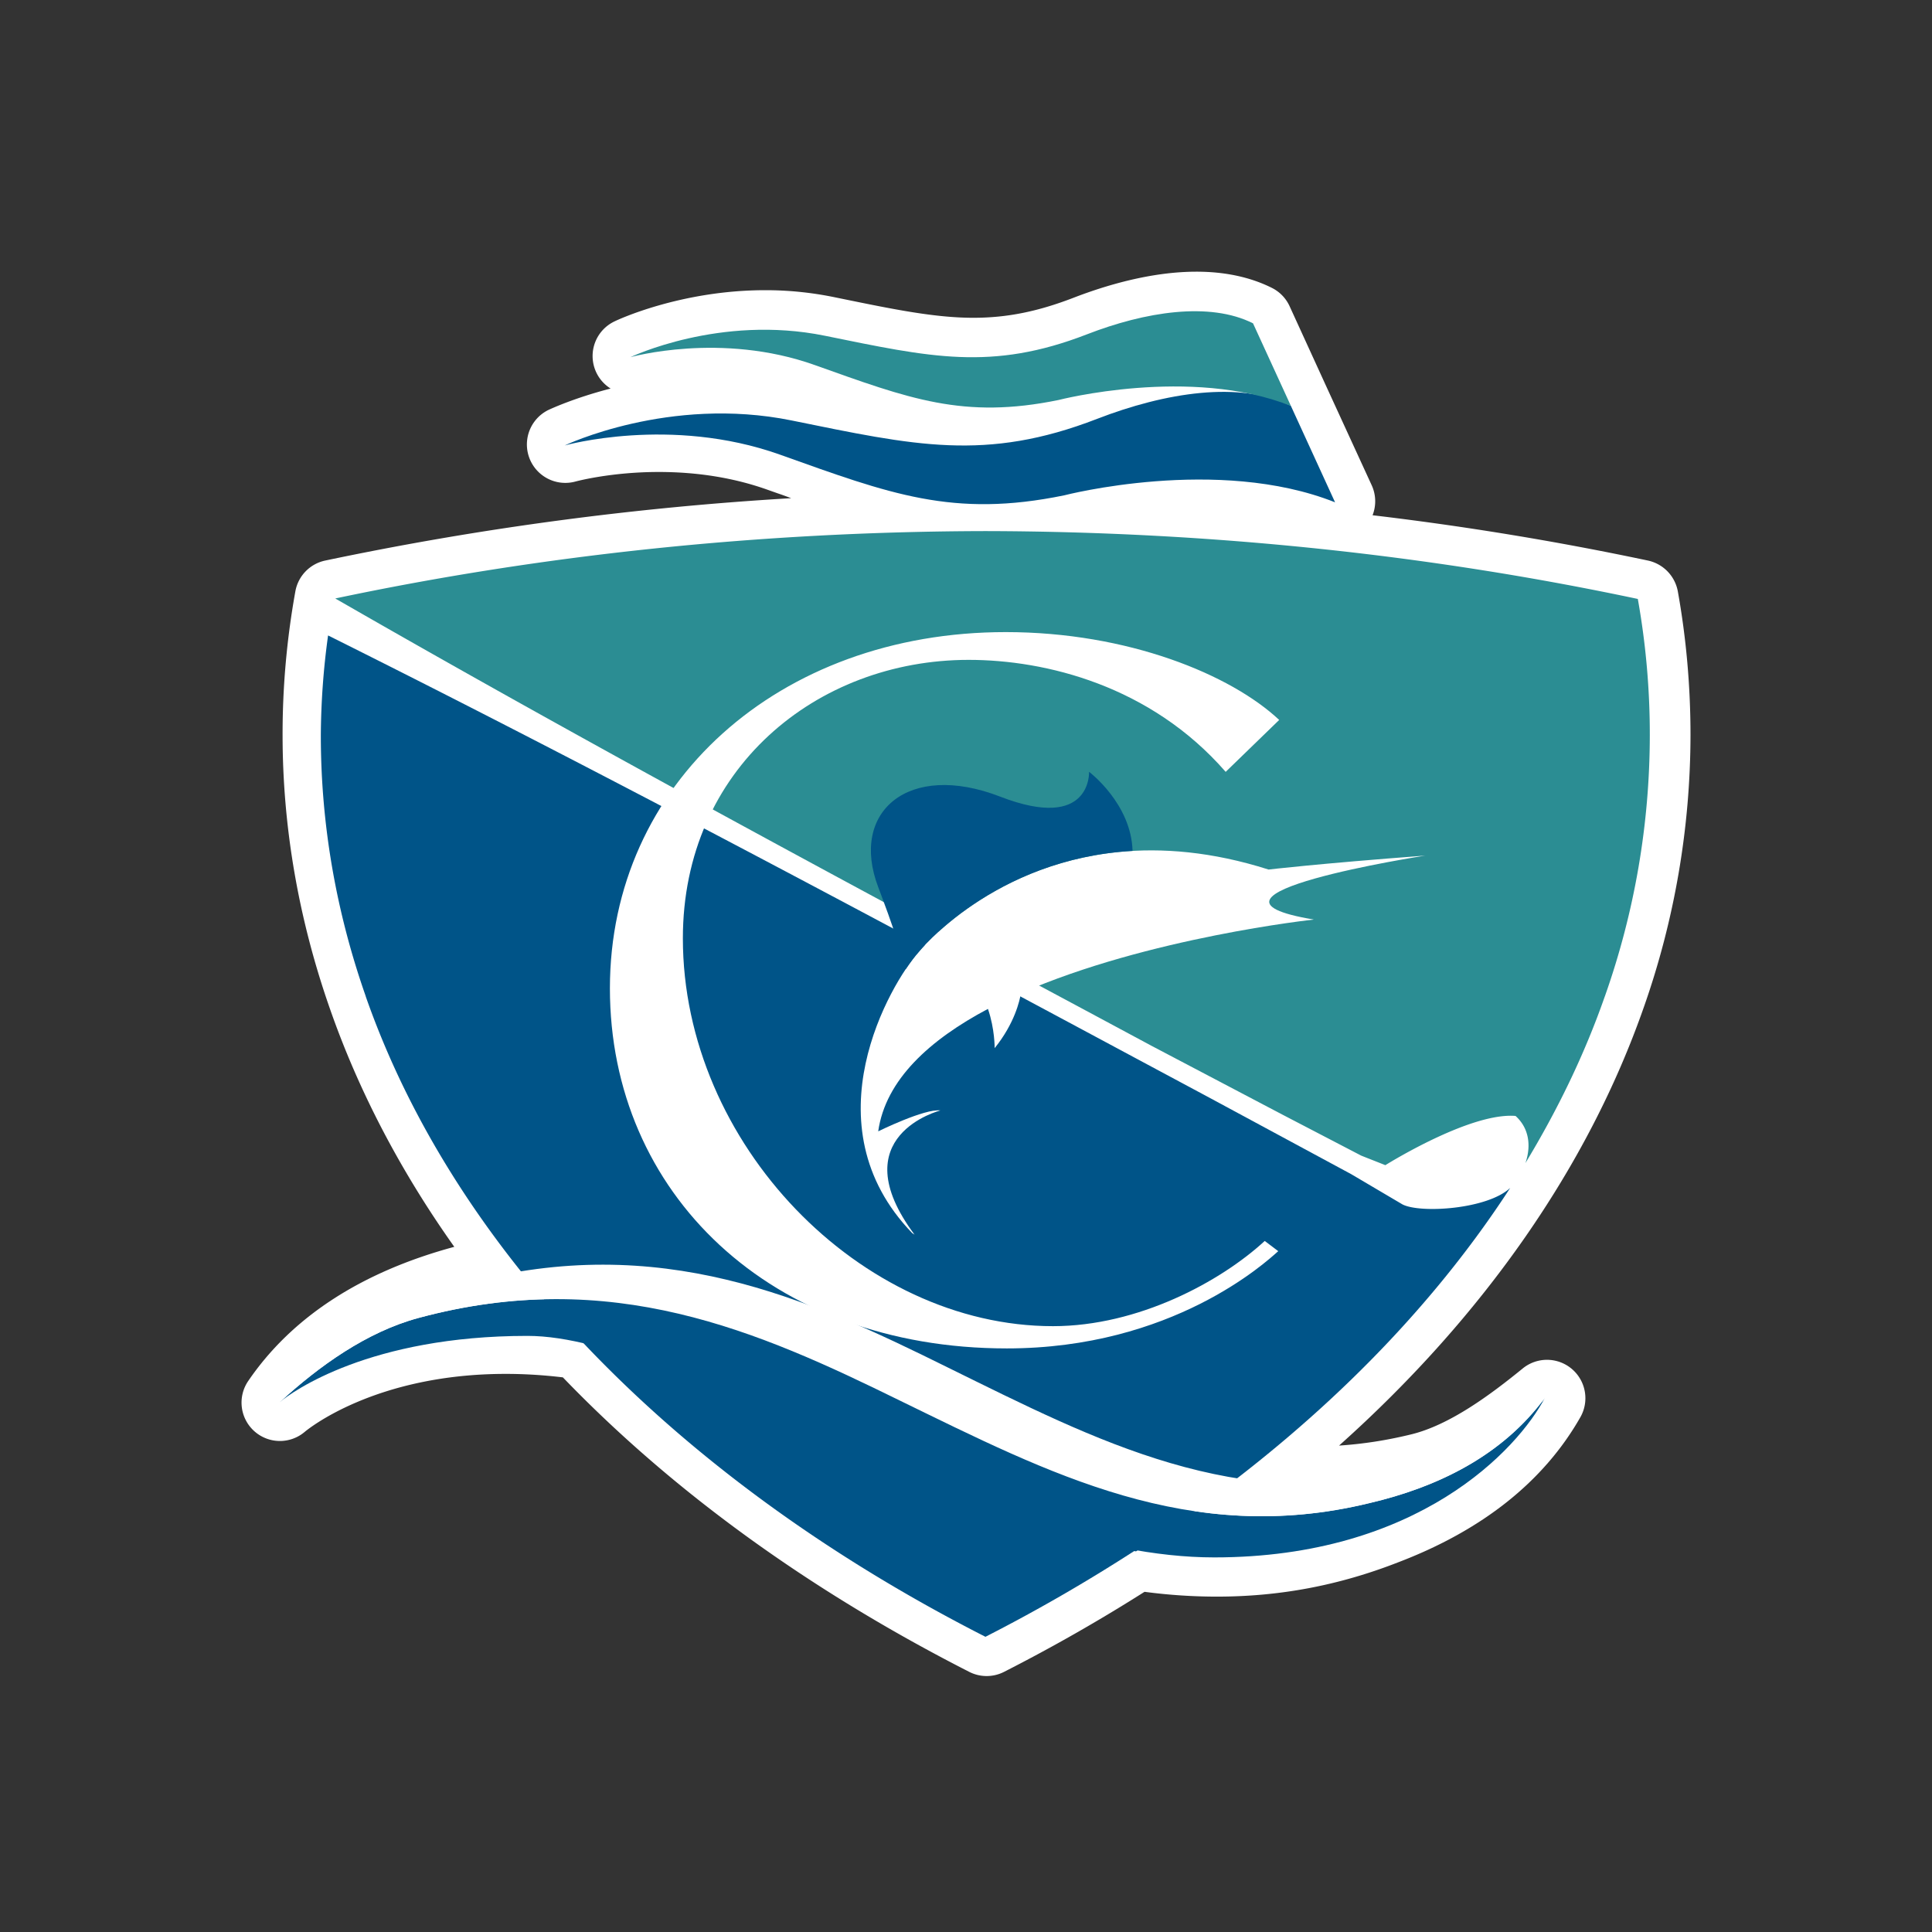 <?xml version="1.0" encoding="UTF-8"?>
<svg data-bbox="8.001 9 47.999 46.521" xmlns="http://www.w3.org/2000/svg" viewBox="0 0 64 64" height="64" width="64" data-type="color">
    <rect x="0" y="0" width="64" height="64" fill="#333333" stroke="none"/>
    <g>
        <path fill="#ffffff" d="M54.448 33.382A27.3 27.3 0 0 0 56 24.349c0-1.6-.14-3.203-.42-4.76a1.28 1.28 0 0 0-.99-1.02 102 102 0 0 0-9.122-1.501 1.27 1.27 0 0 0-.026-.987l-1.47-3.2-1.252-2.737a1.27 1.27 0 0 0-.584-.606c-.71-.356-1.553-.538-2.5-.538-1.529 0-3.042.468-4.041.851-1.207.469-2.237.676-3.35.676-1.265 0-2.613-.274-4.322-.624l-.313-.064a11.3 11.3 0 0 0-2.262-.226c-2.802 0-4.907.99-4.996 1.036a1.27 1.27 0 0 0-.125 2.222c-1.225.317-1.996.681-2.051.705a1.273 1.273 0 0 0 .892 2.374c.009-.002 1.157-.315 2.755-.315 1.295 0 2.51.197 3.618.594l.323.114c.156.052.297.104.444.16A105 105 0 0 0 10.77 18.57a1.27 1.27 0 0 0-.985 1.016 26.6 26.6 0 0 0-.424 4.762c0 3.052.53 6.115 1.579 9.099.95 2.714 2.33 5.35 4.109 7.856-3.087.834-5.384 2.33-6.827 4.445a1.27 1.27 0 0 0 .198 1.658 1.27 1.27 0 0 0 1.676.025c.095-.079 2.33-1.919 6.658-1.919q.927 0 1.892.115c3.628 3.77 8.155 7.05 13.46 9.755a1.27 1.27 0 0 0 1.156 0 57 57 0 0 0 4.652-2.651c.826.109 1.618.159 2.401.159 2.075 0 4.034-.37 5.985-1.13 2.803-1.066 4.84-2.684 6.052-4.814a1.272 1.272 0 0 0-1.91-1.614c-1.061.864-2.442 1.897-3.747 2.196-.79.191-1.56.307-2.337.359 4.789-4.279 8.248-9.242 10.09-14.506" data-color="1"/>
        <path fill="#ffffff" d="M32.646 54.223c-10.11-5.148-17.508-12.598-20.523-21.192l-.02-.06a26 26 0 0 1-1.476-8.604c0-1.533.128-3.044.402-4.526 6.821-1.448 14.08-2.233 21.617-2.248 7.522.015 14.782.8 21.609 2.248q.397 2.222.398 4.526c0 2.959-.513 5.843-1.477 8.604l-.021.06c-3.013 8.594-10.415 16.045-20.509 21.192" data-color="1"/>
        <path fill="#005488" d="M12.123 33.03c1.252 3.57 3.272 6.935 5.912 10.027h-.042q.58.673 1.227 1.36l.043.008c3.565 3.783 8.098 7.107 13.381 9.796a56 56 0 0 0 4.927-2.84l.062.01a59 59 0 0 0 1.953-1.336l-.05-.009c4.343-3.107 7.912-6.72 10.492-10.696-.751.71-2.979.853-3.57.547l-1.7-1.003-4.675-2.521-2.446-1.31c-8.753-4.692-17.795-9.538-26.769-14.013a25 25 0 0 0-.24 3.318c0 2.96.512 5.844 1.477 8.604z" data-color="2"/>
        <path fill="#2B8D93" d="M54.255 19.841c-6.827-1.448-14.086-2.233-21.609-2.248-7.504.015-14.738.796-21.54 2.232 8.132 4.681 16.491 9.166 24.582 13.5l2.46 1.32 4.318 2.27 2.625 1.366c.186.075.742.292.8.317.316-.195 2.853-1.731 4.289-1.633l.027.004.021.02c.415.39.503.956.304 1.539 1.071-1.77 1.958-3.603 2.621-5.497l.022-.06a26 26 0 0 0 1.477-8.604 25.5 25.5 0 0 0-.397-4.526" data-color="3"/>
        <path fill="#005488" d="M51.033 46.488c-1.407 1.791-3.464 2.79-5.672 3.304-5.952 1.448-10.615-.994-15.543-3.394-4.688-2.303-9.559-4.468-15.96-2.739-1.71.462-3.294 1.595-4.592 2.79.413-.35 2.984-2.196 8.205-2.196 5.223 0 14.918 7.338 22.753 7.338 6.747 0 10.05-3.573 10.954-5.29-.036.069-.093.126-.145.187" data-color="2"/>
        <path fill="#ffffff" d="M51.178 46.304c-1.407 1.911-3.532 2.955-5.817 3.49-5.952 1.448-10.615-.994-15.543-3.394-4.688-2.303-9.559-4.468-15.96-2.739-1.71.461-3.294 1.595-4.592 2.79 1.434-2.094 3.689-3.289 6.18-3.949 6.408-1.704 11.271.478 15.954 2.799 4.916 2.417 9.573 4.876 15.531 3.45 1.533-.357 3.018-1.442 4.247-2.447" data-color="1"/>
        <path fill="#005488" d="M42.762 13.445c-1.678-.842-4.17-.441-6.418.43-3.697 1.431-6.061.879-10.122.053-4.06-.826-7.515.828-7.515.828s3.5-.989 7.129.304c3.63 1.296 5.73 2.108 9.42 1.348 0 0 5.077-1.318 8.97.232z" data-color="2"/>
        <path fill="#2B8D93" d="M41.508 10.711c-1.441-.726-3.58-.383-5.504.365-3.17 1.228-5.196.754-8.679.046-3.481-.71-6.442.71-6.442.71s3-.85 6.113.263c3.113 1.109 4.914 1.804 8.073 1.155 0 0 4.356-1.128 7.694.197z" data-color="3"/>
        <path fill="#ffffff" d="M42.343 41.446c-.41.368-3.51 3.222-8.992 3.222-7.835 0-13.147-5.153-13.147-11.928s5.582-11.801 13.111-11.801c4.052 0 7.46 1.409 9.06 2.91l-1.773 1.72c-2.486-2.855-5.96-3.71-8.515-3.71-5.039 0-9.466 3.616-9.466 9.225 0 6.805 5.893 12.847 12.26 12.847 2.828 0 5.554-1.477 7.015-2.823z" data-color="1"/>
        <path fill="#ffffff" d="M42.023 28.805c-7.5-2.391-11.597 2.739-11.597 2.739-.912 1.022-3.69 5.704-.206 9.306l.075.049c-2.446-3.276.857-4.114.857-4.114-.519-.068-2.06.692-2.06.692.243-1.715 1.718-3.04 3.635-4.056.23.667.222 1.3.222 1.3.66-.817.831-1.572.87-1.82 4.215-1.85 9.704-2.44 9.704-2.44-4.82-.8 3.689-2.118 3.689-2.118-3.585.27-5.189.462-5.189.462" data-color="1"/>
        <path fill="#005488" d="M30.004 32.105q.245-.363.423-.561s2.473-3.094 7.09-3.357c-.041-1.568-1.44-2.62-1.44-2.62s.092 1.998-2.946.822-4.989.498-4.04 2.995c-.005-.002.566 1.432.913 2.721" data-color="2"/>
    </g>
</svg>
